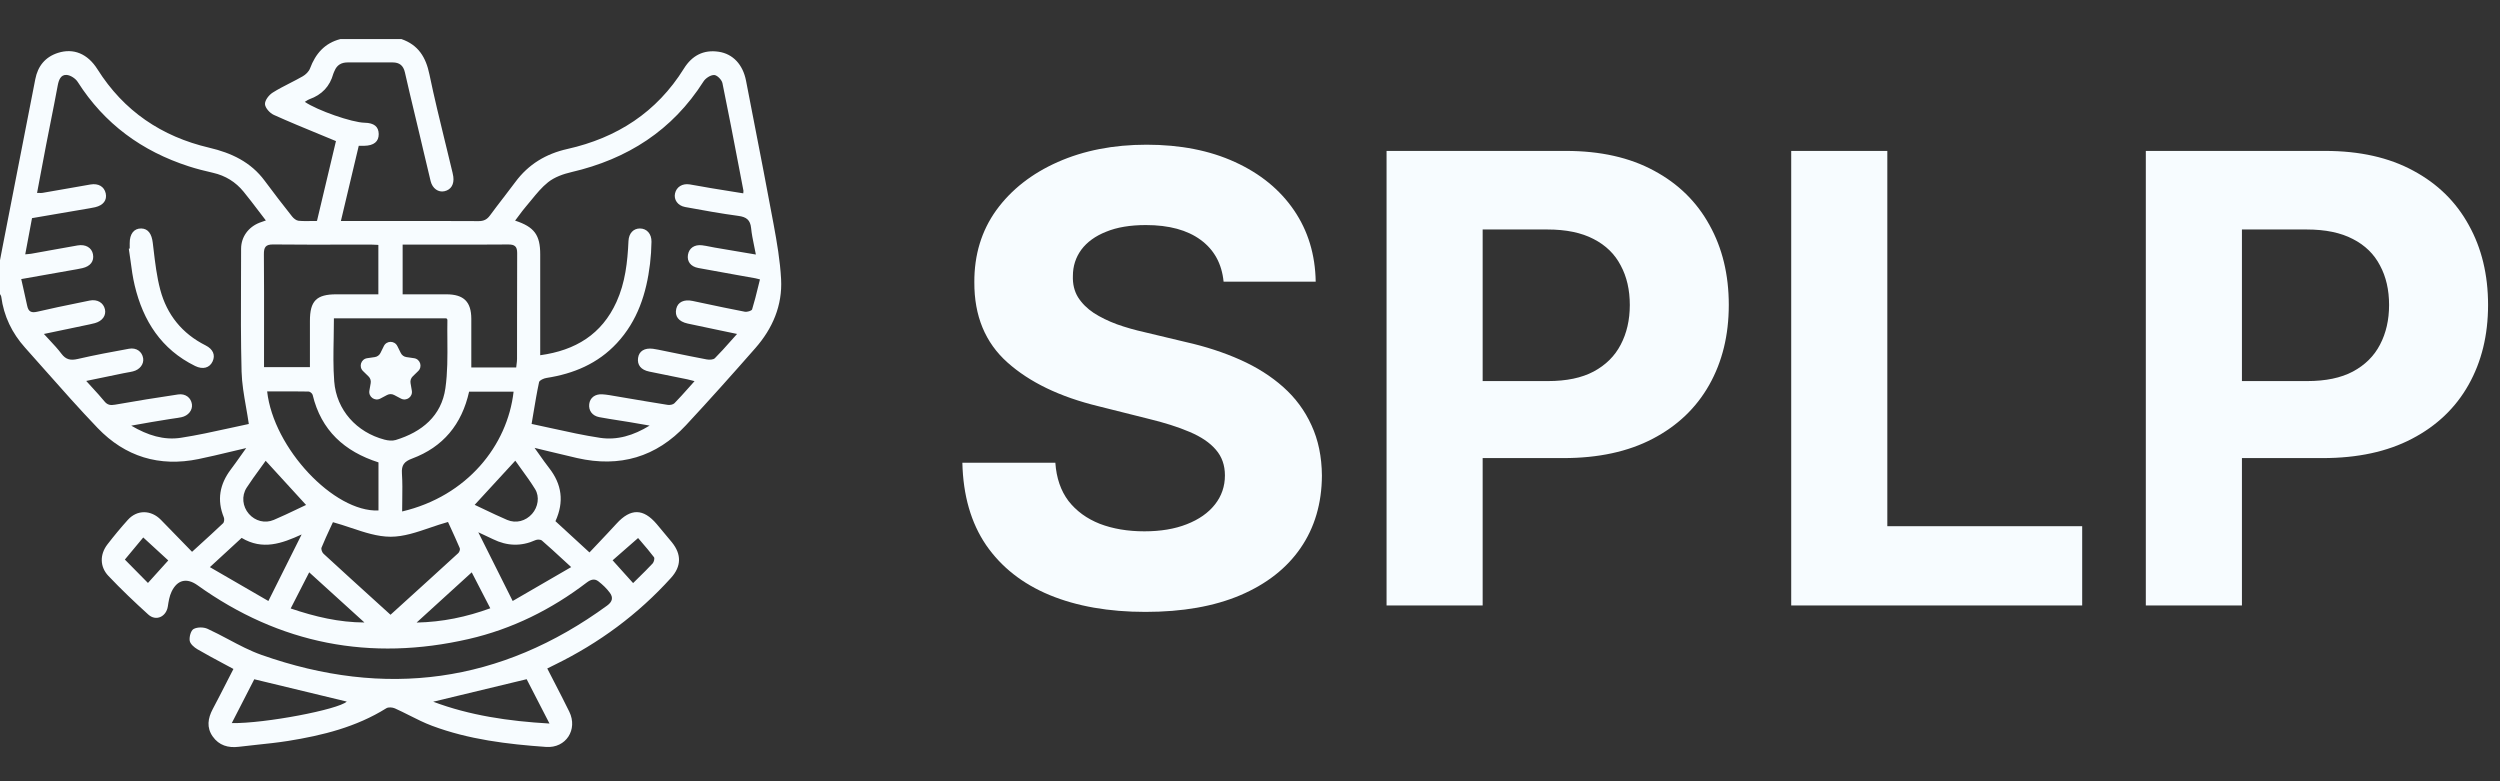 <svg width="128" height="40" viewBox="0 0 128 40" fill="none" xmlns="http://www.w3.org/2000/svg">
<rect x="0" y="0" width="128" height="40" fill="#333333" stroke="none"/>
<path d="M62.648 14.421C62.557 13.504 62.167 12.792 61.477 12.284C60.788 11.777 59.852 11.523 58.67 11.523C57.867 11.523 57.189 11.636 56.636 11.864C56.083 12.083 55.659 12.39 55.364 12.784C55.076 13.178 54.932 13.625 54.932 14.125C54.917 14.542 55.004 14.905 55.193 15.216C55.39 15.527 55.659 15.796 56 16.023C56.341 16.242 56.735 16.436 57.182 16.602C57.629 16.761 58.106 16.898 58.614 17.011L60.705 17.511C61.72 17.739 62.651 18.042 63.5 18.421C64.349 18.799 65.083 19.265 65.704 19.818C66.326 20.371 66.807 21.023 67.148 21.773C67.496 22.523 67.674 23.383 67.682 24.352C67.674 25.776 67.311 27.011 66.591 28.057C65.879 29.095 64.849 29.901 63.5 30.477C62.159 31.046 60.542 31.329 58.648 31.329C56.769 31.329 55.133 31.042 53.739 30.466C52.352 29.89 51.269 29.038 50.489 27.909C49.716 26.773 49.311 25.367 49.273 23.693H54.034C54.087 24.474 54.311 25.125 54.705 25.648C55.106 26.163 55.64 26.553 56.307 26.818C56.981 27.076 57.742 27.204 58.591 27.204C59.424 27.204 60.148 27.083 60.761 26.841C61.383 26.599 61.864 26.261 62.205 25.829C62.545 25.398 62.716 24.901 62.716 24.341C62.716 23.818 62.561 23.379 62.25 23.023C61.947 22.667 61.5 22.364 60.909 22.114C60.326 21.864 59.61 21.636 58.761 21.432L56.227 20.796C54.265 20.318 52.716 19.572 51.58 18.557C50.443 17.542 49.879 16.174 49.886 14.454C49.879 13.046 50.254 11.814 51.011 10.761C51.776 9.708 52.826 8.886 54.159 8.295C55.492 7.705 57.008 7.409 58.705 7.409C60.432 7.409 61.939 7.705 63.227 8.295C64.523 8.886 65.53 9.708 66.25 10.761C66.97 11.814 67.341 13.034 67.364 14.421H62.648ZM70.992 31V7.727H80.173C81.938 7.727 83.442 8.064 84.685 8.739C85.927 9.405 86.874 10.333 87.526 11.523C88.185 12.704 88.514 14.068 88.514 15.614C88.514 17.159 88.181 18.523 87.514 19.704C86.847 20.886 85.882 21.807 84.617 22.466C83.359 23.125 81.836 23.454 80.048 23.454H74.196V19.511H79.253C80.2 19.511 80.98 19.349 81.594 19.023C82.215 18.689 82.677 18.231 82.98 17.648C83.291 17.057 83.446 16.379 83.446 15.614C83.446 14.841 83.291 14.167 82.98 13.591C82.677 13.008 82.215 12.557 81.594 12.239C80.972 11.913 80.185 11.75 79.23 11.75H75.912V31H70.992ZM91.71 31V7.727H96.631V26.943H106.608V31H91.71ZM109.866 31V7.727H119.048C120.813 7.727 122.317 8.064 123.56 8.739C124.802 9.405 125.749 10.333 126.401 11.523C127.06 12.704 127.389 14.068 127.389 15.614C127.389 17.159 127.056 18.523 126.389 19.704C125.723 20.886 124.757 21.807 123.491 22.466C122.234 23.125 120.711 23.454 118.923 23.454H113.071V19.511H118.128C119.075 19.511 119.855 19.349 120.469 19.023C121.09 18.689 121.552 18.231 121.855 17.648C122.166 17.057 122.321 16.379 122.321 15.614C122.321 14.841 122.166 14.167 121.855 13.591C121.552 13.008 121.09 12.557 120.469 12.239C119.848 11.913 119.06 11.75 118.105 11.75H114.787V31H109.866Z" fill="#F7FCFF"/>
<g clip-path="url(#clip0_0_1)">
<path fill-rule="evenodd" clip-rule="evenodd" d="M20.552 2C21.415 2.298 21.805 2.927 21.986 3.806C22.232 4.991 22.52 6.167 22.807 7.344L22.807 7.344L22.808 7.344C22.93 7.846 23.052 8.347 23.172 8.849C23.187 8.912 23.2 8.976 23.209 9.04C23.261 9.437 23.095 9.713 22.759 9.79C22.445 9.862 22.142 9.653 22.049 9.276C21.922 8.757 21.8 8.237 21.678 7.717C21.617 7.454 21.555 7.19 21.492 6.927C21.411 6.583 21.329 6.24 21.246 5.897L21.246 5.897C21.071 5.167 20.896 4.437 20.731 3.705C20.651 3.351 20.448 3.196 20.103 3.196C19.591 3.196 19.078 3.196 18.566 3.196H18.566L17.798 3.196C17.479 3.196 17.248 3.329 17.127 3.632C17.12 3.65 17.111 3.668 17.102 3.685C17.088 3.715 17.074 3.744 17.066 3.775C16.888 4.425 16.478 4.854 15.845 5.079C15.788 5.099 15.736 5.133 15.683 5.167C15.658 5.184 15.632 5.2 15.606 5.215C16.251 5.655 18.022 6.272 18.668 6.284C19.148 6.293 19.385 6.481 19.39 6.86C19.396 7.248 19.144 7.455 18.651 7.465C18.602 7.466 18.553 7.465 18.492 7.465H18.492C18.456 7.465 18.415 7.465 18.368 7.465C18.174 8.282 17.98 9.099 17.783 9.928L17.454 11.314H17.901C18.408 11.314 18.916 11.314 19.424 11.314H19.424C21.117 11.313 22.81 11.312 24.503 11.321C24.766 11.322 24.933 11.241 25.086 11.032C25.311 10.725 25.543 10.424 25.774 10.123L25.775 10.123C25.98 9.857 26.184 9.591 26.384 9.321C27.057 8.411 27.951 7.874 29.053 7.627C31.589 7.058 33.625 5.748 35.016 3.511C35.428 2.848 36.018 2.533 36.795 2.649C37.534 2.759 38.038 3.313 38.197 4.134C38.319 4.763 38.441 5.393 38.563 6.022L38.565 6.03C38.919 7.846 39.272 9.662 39.608 11.481C39.78 12.411 39.942 13.351 39.992 14.293C40.065 15.639 39.556 16.82 38.675 17.823C37.507 19.154 36.327 20.476 35.121 21.772C33.599 23.407 31.724 23.947 29.551 23.453C29.096 23.349 28.642 23.239 28.159 23.122C27.905 23.06 27.643 22.997 27.369 22.931C27.461 23.059 27.547 23.18 27.628 23.295L27.628 23.295C27.796 23.533 27.948 23.748 28.11 23.955C28.765 24.789 28.894 25.686 28.439 26.685C28.99 27.19 29.543 27.698 30.181 28.285C30.329 28.128 30.476 27.972 30.623 27.818L30.624 27.817C30.944 27.479 31.261 27.144 31.572 26.804C32.29 26.02 32.937 26.025 33.624 26.833C33.885 27.141 34.144 27.45 34.399 27.763C34.901 28.382 34.889 28.999 34.354 29.589C32.666 31.455 30.678 32.922 28.419 34.028C28.352 34.06 28.285 34.094 28.215 34.129L28.215 34.13C28.153 34.16 28.089 34.192 28.02 34.226C28.142 34.464 28.262 34.698 28.382 34.93L28.383 34.931C28.644 35.437 28.901 35.934 29.147 36.437C29.595 37.353 28.978 38.314 27.963 38.243C25.976 38.103 23.999 37.864 22.119 37.16C21.723 37.012 21.344 36.821 20.965 36.63L20.965 36.63L20.965 36.63C20.718 36.506 20.471 36.382 20.219 36.269C20.093 36.213 19.885 36.196 19.779 36.263C18.235 37.227 16.513 37.653 14.748 37.936C14.219 38.02 13.686 38.076 13.153 38.132L13.153 38.132C12.845 38.165 12.538 38.197 12.231 38.235C11.683 38.303 11.213 38.167 10.889 37.706C10.57 37.252 10.641 36.779 10.891 36.307C11.141 35.836 11.384 35.361 11.629 34.881L11.629 34.88C11.736 34.671 11.843 34.461 11.952 34.251C11.78 34.157 11.607 34.065 11.436 33.974C10.988 33.734 10.544 33.497 10.109 33.243C9.942 33.146 9.739 32.971 9.713 32.807C9.683 32.612 9.768 32.287 9.91 32.206C10.095 32.102 10.42 32.102 10.623 32.194C10.986 32.36 11.341 32.548 11.696 32.736L11.696 32.736C12.25 33.031 12.804 33.324 13.389 33.531C19.717 35.764 25.633 34.985 31.086 31.005C31.365 30.801 31.398 30.591 31.228 30.355C31.066 30.131 30.855 29.933 30.635 29.762C30.44 29.612 30.244 29.67 30.039 29.827C28.228 31.209 26.221 32.206 24 32.717C18.966 33.874 14.325 32.981 10.112 29.964C9.567 29.574 9.08 29.676 8.784 30.295C8.675 30.524 8.632 30.79 8.594 31.044C8.516 31.575 7.99 31.824 7.594 31.466C6.89 30.829 6.201 30.172 5.548 29.484C5.104 29.016 5.108 28.383 5.499 27.875C5.833 27.442 6.182 27.02 6.548 26.614C7.02 26.091 7.732 26.1 8.237 26.614C8.591 26.975 8.943 27.337 9.302 27.707L9.302 27.707C9.477 27.887 9.653 28.069 9.833 28.253C9.956 28.14 10.078 28.03 10.197 27.921L10.198 27.92C10.623 27.534 11.026 27.167 11.421 26.791C11.48 26.735 11.495 26.575 11.461 26.491C11.097 25.599 11.248 24.79 11.819 24.034C11.994 23.802 12.162 23.565 12.341 23.312C12.427 23.192 12.514 23.068 12.606 22.94C12.337 23.003 12.074 23.065 11.816 23.127L11.815 23.127L11.815 23.127C11.252 23.262 10.709 23.392 10.163 23.504C8.156 23.917 6.409 23.383 5 21.915C4.069 20.944 3.176 19.935 2.283 18.926L2.283 18.926L2.283 18.926C1.95 18.55 1.617 18.174 1.282 17.799C0.615 17.054 0.195 16.189 0.064 15.19C0.06 15.157 0.041 15.126 0.022 15.095L0.022 15.095C0.014 15.081 0.005 15.067 -0.002 15.053V13.334L0.015 13.245L0.015 13.245C0.05 13.06 0.085 12.876 0.121 12.691C0.318 11.684 0.514 10.678 0.71 9.671L0.71 9.67L0.71 9.67C1.076 7.795 1.441 5.922 1.808 4.049C1.938 3.386 2.313 2.916 2.971 2.706C3.763 2.454 4.485 2.746 4.992 3.549C6.339 5.687 8.274 6.99 10.709 7.562C11.848 7.829 12.841 8.293 13.554 9.258C14.01 9.876 14.481 10.483 14.957 11.085C15.036 11.185 15.169 11.291 15.286 11.303C15.504 11.324 15.725 11.32 15.951 11.316H15.951H15.951C16.043 11.315 16.136 11.313 16.229 11.313L16.582 9.827C16.788 8.958 16.993 8.095 17.201 7.224C16.925 7.109 16.65 6.996 16.377 6.883L16.376 6.883C15.579 6.555 14.794 6.232 14.02 5.883C13.817 5.792 13.579 5.529 13.567 5.334C13.555 5.141 13.767 4.864 13.958 4.744C14.242 4.564 14.542 4.411 14.843 4.257C15.063 4.144 15.284 4.031 15.498 3.908C15.653 3.82 15.812 3.664 15.873 3.504C16.155 2.749 16.624 2.208 17.426 2.001H20.552V2ZM2.249 17.1C2.351 17.213 2.451 17.32 2.548 17.424C2.765 17.656 2.967 17.873 3.143 18.108C3.372 18.415 3.614 18.463 3.973 18.381C4.846 18.18 5.727 18.014 6.608 17.855C6.987 17.787 7.276 18.005 7.329 18.34C7.377 18.641 7.16 18.928 6.811 19.014C6.714 19.039 6.615 19.056 6.516 19.073L6.516 19.073C6.448 19.085 6.381 19.097 6.314 19.111C5.784 19.219 5.255 19.329 4.689 19.447L4.414 19.504C4.518 19.619 4.618 19.728 4.714 19.834C4.941 20.081 5.15 20.309 5.346 20.548C5.501 20.738 5.656 20.761 5.888 20.72C6.962 20.53 8.04 20.356 9.119 20.196C9.498 20.139 9.782 20.365 9.827 20.699C9.867 21.001 9.641 21.287 9.292 21.361C9.163 21.388 9.032 21.407 8.901 21.425L8.901 21.425C8.839 21.434 8.777 21.443 8.714 21.453L8.504 21.487C8.254 21.527 8.003 21.567 7.753 21.61C7.527 21.648 7.3 21.689 7.045 21.735L7.044 21.735L6.72 21.794C7.564 22.292 8.392 22.548 9.259 22.415C10.092 22.287 10.917 22.105 11.722 21.928L11.722 21.928C12.065 21.853 12.404 21.778 12.739 21.708C12.696 21.41 12.645 21.119 12.595 20.832L12.595 20.832C12.488 20.218 12.385 19.625 12.369 19.03C12.327 17.448 12.333 15.865 12.34 14.281V14.281V14.281C12.342 13.768 12.344 13.255 12.344 12.742C12.344 12.13 12.715 11.624 13.296 11.399C13.361 11.374 13.427 11.351 13.505 11.325L13.505 11.325C13.538 11.313 13.574 11.301 13.612 11.288C13.492 11.132 13.375 10.978 13.259 10.826C12.995 10.479 12.739 10.141 12.471 9.814C12.065 9.316 11.542 8.993 10.908 8.848C10.491 8.753 10.074 8.649 9.667 8.517C7.267 7.742 5.344 6.341 3.979 4.195C3.867 4.018 3.604 3.845 3.402 3.836C3.109 3.821 3.007 4.097 2.955 4.379C2.839 5.01 2.713 5.64 2.588 6.27C2.511 6.659 2.433 7.048 2.358 7.437C2.256 7.966 2.157 8.495 2.057 9.028C2.005 9.31 1.952 9.593 1.898 9.877C1.942 9.877 1.979 9.878 2.013 9.879H2.013C2.076 9.882 2.126 9.883 2.175 9.875C2.615 9.8 3.055 9.722 3.495 9.645L3.495 9.645C3.874 9.578 4.252 9.512 4.631 9.446C5.037 9.376 5.335 9.551 5.413 9.899C5.49 10.246 5.291 10.51 4.874 10.609C4.784 10.63 4.693 10.646 4.601 10.662L4.601 10.662L4.568 10.668C3.999 10.765 3.43 10.863 2.858 10.96C2.454 11.029 2.048 11.099 1.639 11.169L1.524 11.783C1.448 12.191 1.371 12.6 1.292 13.022C1.35 13.016 1.397 13.012 1.437 13.009C1.502 13.004 1.549 13 1.595 12.992C1.872 12.943 2.148 12.893 2.425 12.843L2.425 12.843L2.425 12.842C2.941 12.749 3.457 12.656 3.973 12.566C4.383 12.495 4.696 12.68 4.76 13.016C4.828 13.371 4.632 13.635 4.217 13.729C4.029 13.771 3.839 13.804 3.648 13.836L3.648 13.836C3.582 13.848 3.516 13.859 3.45 13.871C2.718 14.001 1.987 14.13 1.189 14.271L1.188 14.271L1.087 14.289C1.121 14.44 1.154 14.586 1.187 14.729L1.187 14.729C1.26 15.049 1.329 15.352 1.392 15.656C1.456 15.966 1.611 16.031 1.921 15.957C2.616 15.793 3.315 15.65 4.015 15.507C4.206 15.468 4.397 15.429 4.588 15.389C4.979 15.309 5.299 15.496 5.374 15.84C5.443 16.157 5.24 16.439 4.86 16.544C4.773 16.568 4.684 16.588 4.595 16.607C4.182 16.694 3.77 16.78 3.348 16.869L3.345 16.869C2.988 16.944 2.624 17.02 2.248 17.099L2.249 17.1ZM28.273 21.934L28.273 21.934L28.274 21.934C29.088 22.114 29.901 22.293 30.724 22.417C31.598 22.548 32.434 22.299 33.261 21.79L32.941 21.734L32.94 21.734C32.68 21.689 32.45 21.649 32.221 21.61C32.046 21.582 31.871 21.554 31.696 21.527C31.358 21.474 31.019 21.421 30.682 21.358C30.323 21.29 30.129 21.019 30.168 20.688C30.207 20.363 30.471 20.165 30.84 20.189C30.957 20.197 31.074 20.21 31.19 20.229C31.487 20.279 31.783 20.33 32.08 20.38L32.08 20.38C32.782 20.499 33.484 20.619 34.188 20.73C34.299 20.747 34.462 20.717 34.533 20.644C34.783 20.388 35.021 20.121 35.272 19.839C35.366 19.733 35.462 19.625 35.561 19.515C35.508 19.502 35.46 19.489 35.416 19.477L35.416 19.477C35.331 19.454 35.259 19.435 35.187 19.42C34.92 19.365 34.652 19.311 34.384 19.258L34.383 19.257L34.382 19.257C34.001 19.18 33.62 19.104 33.24 19.025C32.819 18.938 32.618 18.689 32.669 18.326C32.717 17.978 33.001 17.802 33.43 17.857C33.52 17.869 33.609 17.885 33.698 17.903C33.936 17.952 34.174 18 34.412 18.049L34.413 18.049C35.002 18.17 35.59 18.291 36.181 18.402C36.315 18.427 36.519 18.422 36.601 18.34C36.881 18.061 37.145 17.764 37.422 17.451C37.525 17.336 37.63 17.218 37.738 17.098C37.486 17.045 37.239 16.994 36.995 16.943L36.994 16.943C36.386 16.817 35.799 16.695 35.213 16.567C34.739 16.463 34.539 16.194 34.624 15.812C34.702 15.466 35.019 15.314 35.462 15.408C35.636 15.445 35.81 15.482 35.984 15.519L35.984 15.519L35.985 15.519C36.7 15.671 37.414 15.823 38.133 15.96C38.251 15.983 38.484 15.915 38.508 15.84C38.627 15.457 38.723 15.068 38.819 14.673L38.819 14.673C38.849 14.551 38.879 14.429 38.91 14.306C38.857 14.293 38.817 14.283 38.785 14.274L38.785 14.274C38.73 14.26 38.699 14.252 38.668 14.246C38.372 14.193 38.076 14.14 37.779 14.088L37.779 14.088C37.103 13.967 36.428 13.847 35.753 13.721C35.358 13.647 35.166 13.384 35.224 13.041C35.281 12.702 35.559 12.51 35.947 12.559C36.084 12.576 36.22 12.603 36.356 12.63L36.357 12.63C36.438 12.646 36.519 12.663 36.6 12.677C37.027 12.749 37.454 12.822 37.893 12.896L38.7 13.032C38.672 12.88 38.642 12.734 38.612 12.592C38.547 12.276 38.486 11.979 38.457 11.68C38.415 11.258 38.213 11.108 37.806 11.054C36.892 10.931 35.984 10.765 35.077 10.599C34.697 10.529 34.49 10.221 34.561 9.903C34.635 9.572 34.932 9.383 35.309 9.441C35.512 9.472 35.714 9.509 35.916 9.546C36.072 9.574 36.228 9.603 36.384 9.629C36.793 9.697 37.202 9.762 37.613 9.828L38.054 9.899C38.057 9.865 38.059 9.841 38.062 9.822L38.062 9.821C38.065 9.792 38.066 9.777 38.064 9.762C37.992 9.386 37.92 9.011 37.848 8.635L37.848 8.634C37.568 7.173 37.289 5.713 36.989 4.256C36.953 4.086 36.718 3.845 36.568 3.841C36.387 3.834 36.128 4 36.022 4.167C34.426 6.679 32.125 8.144 29.261 8.811C28.841 8.908 28.393 9.067 28.062 9.33C27.74 9.586 27.473 9.912 27.207 10.238L27.207 10.238C27.117 10.347 27.029 10.456 26.938 10.562C26.806 10.715 26.685 10.878 26.561 11.046C26.5 11.129 26.438 11.212 26.373 11.296C27.36 11.617 27.659 12.036 27.659 13.02V17.746V18.188C29.467 17.939 30.811 17.117 31.564 15.459C32.013 14.47 32.13 13.413 32.178 12.342C32.196 11.941 32.434 11.697 32.764 11.698C33.112 11.698 33.363 11.969 33.356 12.378C33.35 12.755 33.326 13.133 33.281 13.507C33.098 15.021 32.646 16.429 31.58 17.573C30.606 18.619 29.369 19.136 27.979 19.351C27.84 19.372 27.621 19.47 27.6 19.566C27.489 20.084 27.402 20.607 27.309 21.162L27.309 21.162C27.28 21.339 27.25 21.52 27.218 21.704V21.705C27.57 21.778 27.922 21.856 28.273 21.934ZM17.084 17.32V17.32C17.07 18.067 17.056 18.8 17.112 19.527C17.226 20.997 18.258 22.134 19.688 22.51C19.869 22.558 20.087 22.581 20.261 22.528C21.601 22.118 22.605 21.297 22.805 19.872C22.918 19.073 22.912 18.256 22.906 17.44C22.903 17.084 22.9 16.728 22.907 16.374C22.907 16.36 22.896 16.347 22.881 16.329C22.873 16.32 22.864 16.309 22.855 16.297H17.096C17.096 16.641 17.09 16.982 17.084 17.32ZM20.615 15.069H21.028C21.232 15.069 21.436 15.069 21.64 15.069H21.64C22.047 15.068 22.454 15.068 22.862 15.069C23.747 15.073 24.128 15.45 24.131 16.323C24.132 16.626 24.132 16.93 24.131 17.233C24.131 17.385 24.131 17.537 24.131 17.688V18.813H26.43C26.435 18.761 26.441 18.711 26.447 18.663C26.46 18.564 26.472 18.472 26.472 18.379C26.473 17.726 26.473 17.073 26.473 16.42C26.472 15.266 26.472 14.111 26.479 12.956C26.481 12.609 26.345 12.515 26.015 12.517C24.877 12.527 23.738 12.525 22.599 12.524C22.178 12.523 21.756 12.522 21.334 12.522H20.615V15.068V15.069ZM19.372 12.54C19.326 12.538 19.284 12.536 19.244 12.533L19.244 12.533C19.164 12.528 19.096 12.524 19.027 12.524C18.547 12.524 18.067 12.524 17.588 12.525C16.388 12.527 15.188 12.528 13.989 12.516C13.601 12.512 13.508 12.655 13.511 13.019C13.522 14.335 13.521 15.652 13.519 16.968C13.518 17.435 13.518 17.902 13.518 18.369V18.796H15.868V16.428C15.868 15.407 16.202 15.07 17.218 15.069H19.372V12.54ZM19.994 31.476L20.489 31.027C21.496 30.114 22.482 29.22 23.463 28.32C23.521 28.267 23.568 28.131 23.541 28.067C23.382 27.691 23.21 27.319 23.061 26.994L23.061 26.994C23.018 26.9 22.976 26.81 22.938 26.725C22.623 26.812 22.313 26.918 22.008 27.022C21.326 27.255 20.664 27.481 20.002 27.481C19.329 27.481 18.657 27.256 17.97 27.026C17.665 26.924 17.357 26.821 17.046 26.736C17.003 26.83 16.957 26.928 16.91 27.029C16.766 27.34 16.606 27.685 16.463 28.036C16.43 28.116 16.491 28.284 16.564 28.351C17.499 29.212 18.44 30.066 19.395 30.932L19.994 31.475V31.476ZM24.018 20.053C23.644 21.733 22.683 22.887 21.104 23.477C20.692 23.631 20.55 23.811 20.579 24.245C20.609 24.693 20.602 25.143 20.596 25.598V25.598V25.598C20.593 25.794 20.59 25.99 20.59 26.187C23.915 25.404 25.984 22.811 26.296 20.053H24.018ZM19.378 26.137C17.098 26.233 14.001 22.948 13.678 20.039C13.843 20.039 14.006 20.039 14.168 20.039H14.168C14.72 20.038 15.261 20.037 15.802 20.047C15.874 20.048 15.991 20.147 16.008 20.219C16.444 22.039 17.638 23.118 19.378 23.674V26.137ZM11.53 28.316L11.527 28.318L10.746 29.037L10.868 29.108C11.857 29.68 12.781 30.215 13.741 30.771C14.337 29.579 14.89 28.472 15.444 27.364C14.434 27.826 13.447 28.185 12.372 27.54C12.088 27.802 11.812 28.056 11.53 28.316ZM28.835 28.659L28.835 28.659L28.835 28.659C28.451 28.305 28.104 27.985 27.747 27.677C27.679 27.618 27.51 27.613 27.419 27.654C26.683 27.986 25.962 27.96 25.243 27.607C25.101 27.537 24.956 27.47 24.781 27.389L24.781 27.389C24.692 27.347 24.596 27.303 24.488 27.252C25.098 28.471 25.654 29.584 26.249 30.771C27.253 30.189 28.214 29.632 29.244 29.035C29.102 28.905 28.966 28.78 28.835 28.659ZM22.18 35.928C24.037 36.627 26.026 36.925 28.134 37.045L26.965 34.775C25.316 35.172 23.733 35.553 22.18 35.928ZM13.019 34.778C12.803 35.2 12.575 35.645 12.339 36.104L11.867 37.023C13.567 37.049 17.327 36.326 17.754 35.921C16.238 35.555 14.666 35.176 13.019 34.778ZM24.779 26.073L24.78 26.073L24.78 26.074C25.165 26.257 25.562 26.447 25.965 26.619C26.422 26.814 26.916 26.677 27.241 26.311C27.546 25.967 27.641 25.435 27.396 25.041C27.17 24.675 26.916 24.326 26.673 23.991C26.574 23.854 26.476 23.719 26.383 23.587C25.677 24.354 24.996 25.095 24.303 25.848C24.46 25.921 24.619 25.997 24.779 26.073ZM15.033 25.156L15.671 25.854C15.512 25.928 15.351 26.005 15.187 26.082L15.187 26.083C14.808 26.263 14.417 26.45 14.018 26.619C13.559 26.814 13.061 26.674 12.743 26.31C12.419 25.939 12.354 25.395 12.629 24.969C12.847 24.633 13.082 24.309 13.313 23.993L13.313 23.993C13.411 23.858 13.508 23.724 13.602 23.592C14.079 24.113 14.552 24.63 15.033 25.156ZM18.659 31.871L15.831 29.303L14.883 31.154C16.14 31.578 17.359 31.867 18.659 31.871ZM24.153 29.304C23.684 29.731 23.224 30.15 22.768 30.565C22.285 31.005 21.808 31.44 21.33 31.875C22.653 31.848 23.885 31.588 25.103 31.144C24.906 30.763 24.717 30.396 24.525 30.025L24.523 30.021L24.153 29.304ZM31.366 28.688C31.731 29.094 32.065 29.465 32.398 29.835L32.415 29.854C32.499 29.77 32.586 29.686 32.672 29.6C32.919 29.358 33.172 29.11 33.414 28.85C33.481 28.778 33.529 28.588 33.484 28.529C33.273 28.25 33.044 27.983 32.844 27.751L32.844 27.75C32.783 27.679 32.724 27.611 32.67 27.547C32.382 27.799 32.106 28.041 31.843 28.27L31.366 28.688ZM7.334 27.518L6.999 27.921L6.999 27.921C6.803 28.157 6.599 28.402 6.393 28.65L7.575 29.847L8.615 28.694C8.218 28.329 7.789 27.936 7.334 27.518ZM6.641 12.724V12.451C6.638 11.976 6.86 11.693 7.229 11.698C7.587 11.704 7.767 11.978 7.821 12.425C7.834 12.534 7.847 12.643 7.86 12.752L7.86 12.752C7.943 13.455 8.026 14.161 8.207 14.84C8.547 16.114 9.325 17.081 10.524 17.683C10.913 17.878 11.035 18.183 10.885 18.506C10.732 18.837 10.387 18.933 9.991 18.739C8.261 17.889 7.328 16.43 6.896 14.614C6.795 14.193 6.737 13.761 6.68 13.329C6.653 13.13 6.626 12.931 6.595 12.733L6.641 12.725L6.641 12.724ZM20.52 18.073L20.344 17.718H20.343C20.202 17.432 19.795 17.432 19.654 17.718L19.479 18.073C19.423 18.186 19.315 18.265 19.19 18.283L18.798 18.34C18.483 18.386 18.357 18.773 18.585 18.996L18.869 19.273C18.96 19.361 19.001 19.488 18.98 19.613L18.912 20.003C18.859 20.317 19.188 20.556 19.47 20.408L19.82 20.223C19.932 20.164 20.066 20.164 20.178 20.223L20.529 20.408C20.811 20.556 21.14 20.317 21.086 20.003L21.019 19.613C20.998 19.488 21.039 19.361 21.129 19.273L21.414 18.996C21.641 18.773 21.515 18.386 21.201 18.34L20.808 18.283C20.684 18.265 20.575 18.187 20.52 18.073Z" fill="#F7FCFF"/>
</g>
<defs>
<clipPath id="clip0_0_1">
<rect width="40" height="40" fill="white"/>
</clipPath>
</defs>
</svg>
